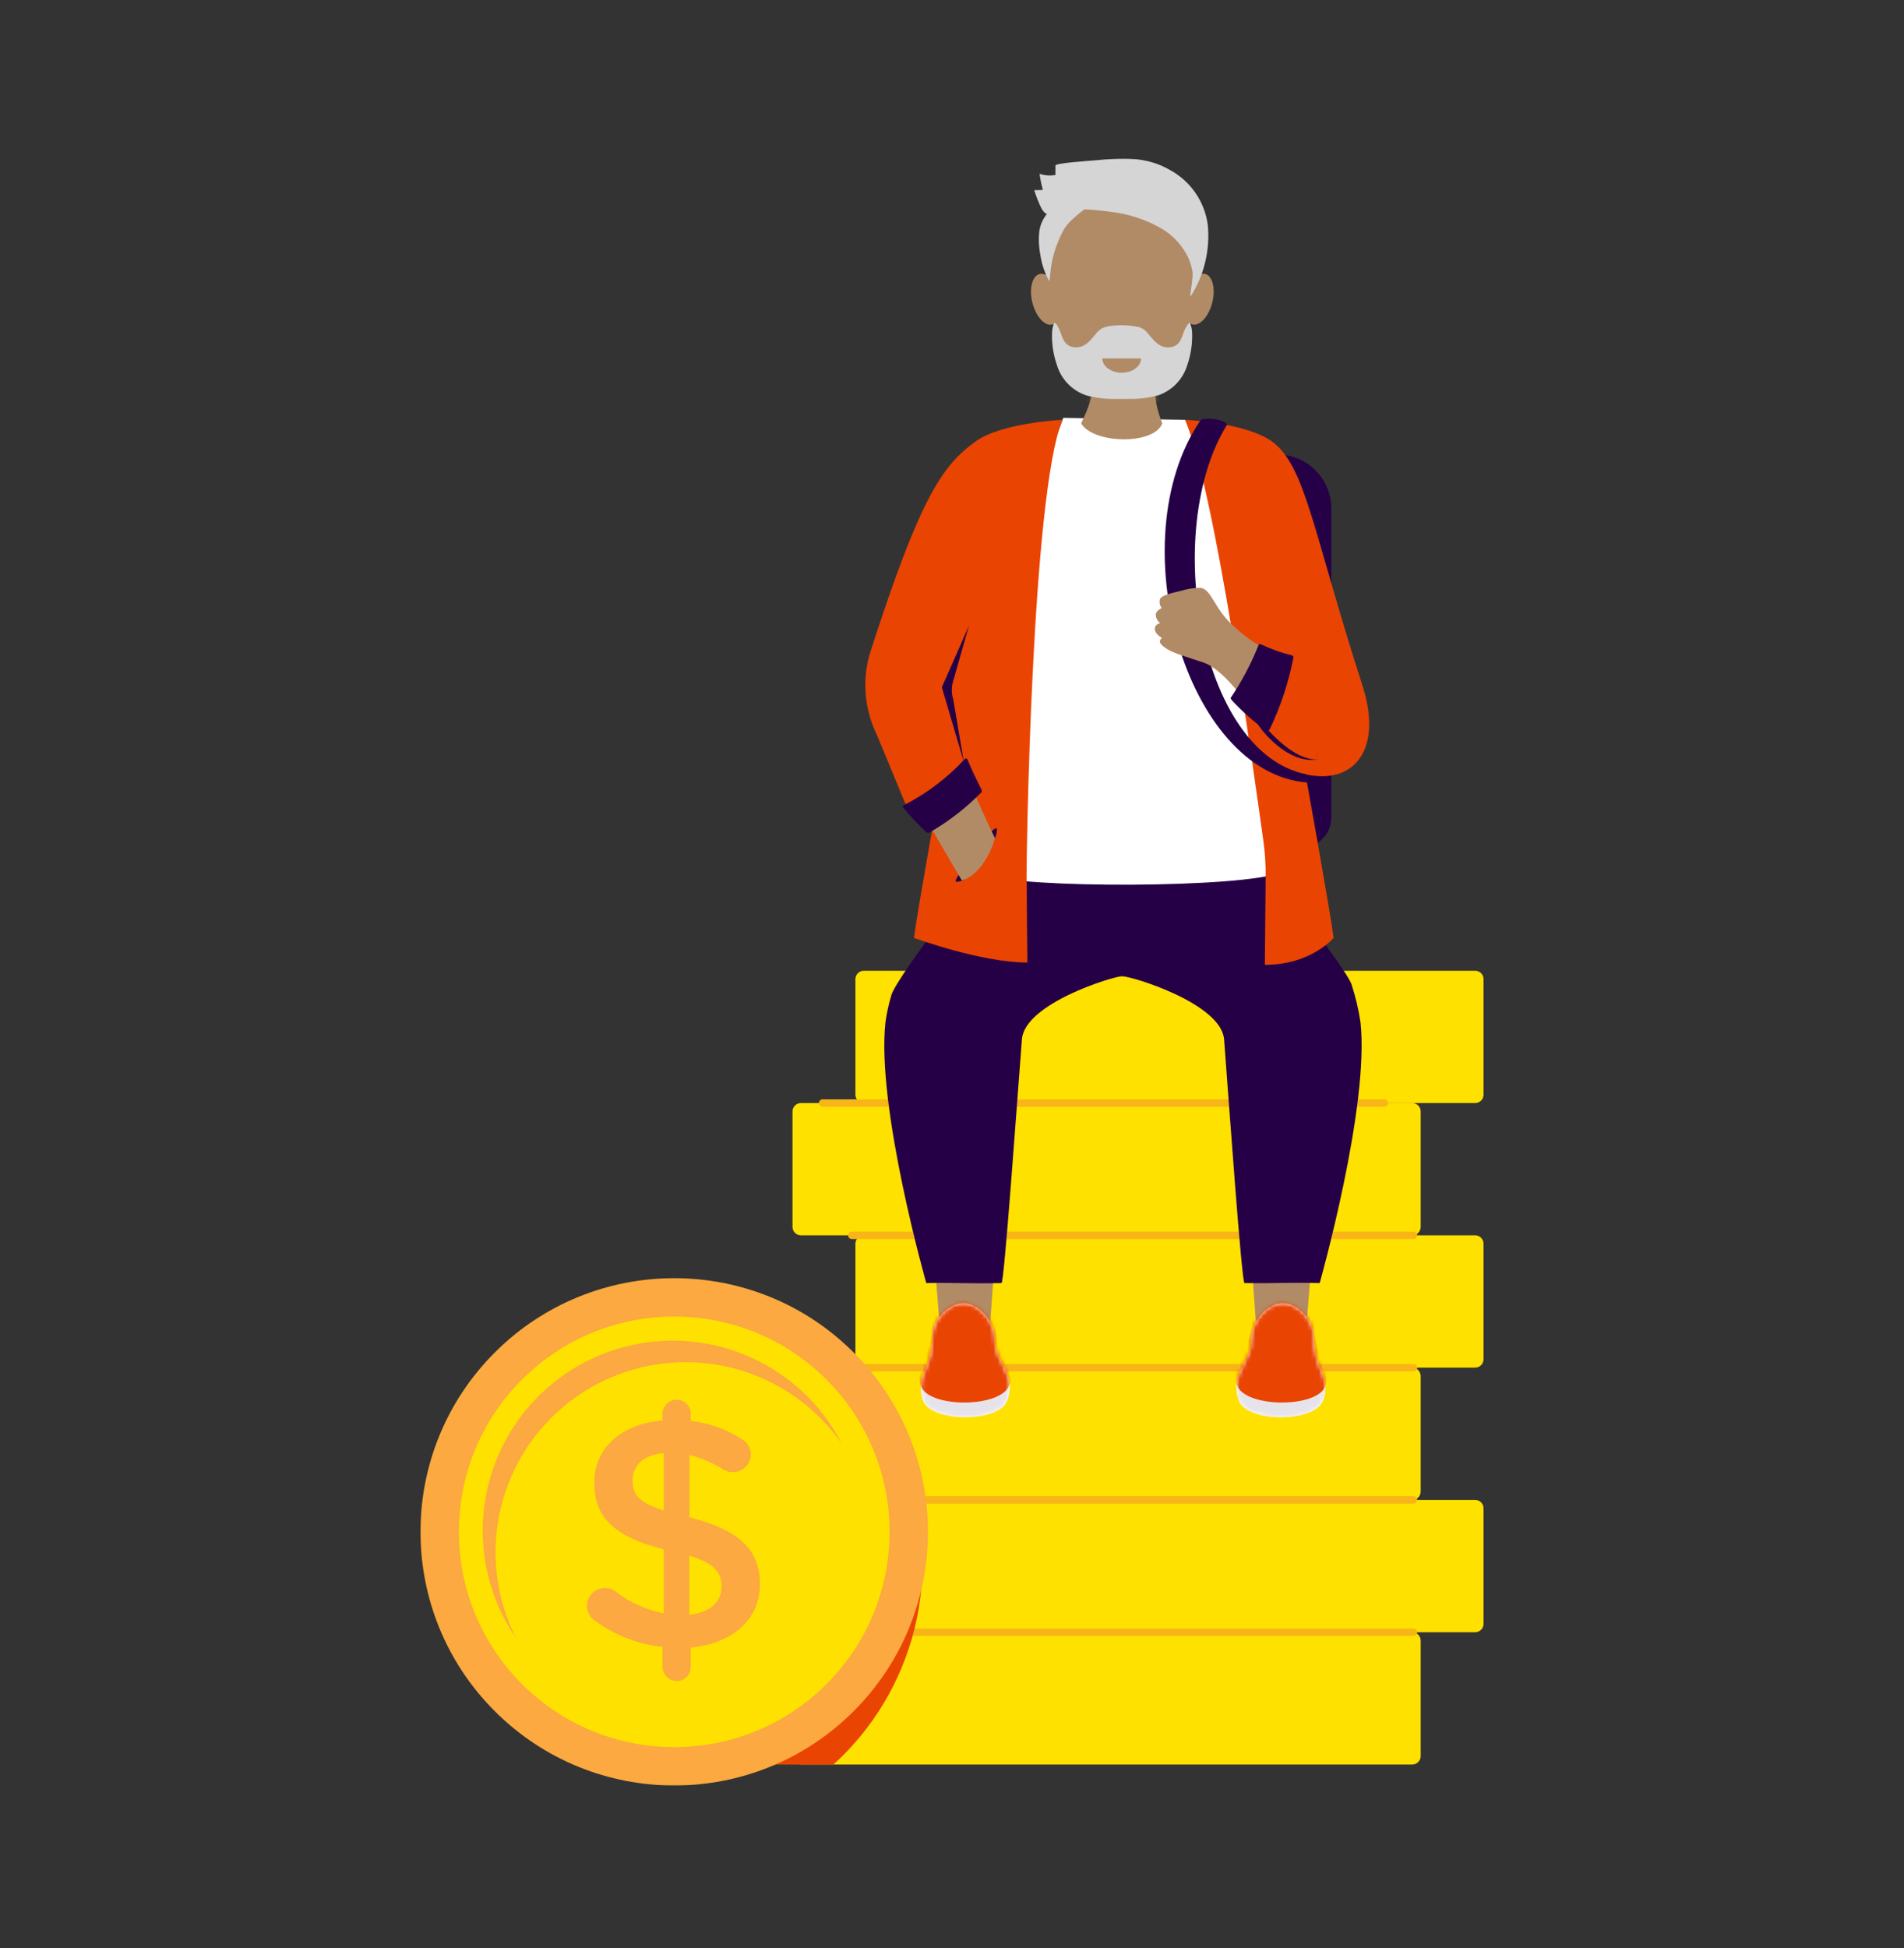 <svg width="480" height="491" viewBox="0 0 480 491" fill="none" xmlns="http://www.w3.org/2000/svg">
<rect x="0" y="0" width="480" height="491" fill="#333333" stroke="none"/>
<g clip-path="url(#clip0_1149_2)">
<mask id="mask0_1149_2" style="mask-type:luminance" maskUnits="userSpaceOnUse" x="-96" y="2" width="747" height="499">
<path d="M650.012 2.342H-95.897V500.614H650.012V2.342Z" fill="white"/>
</mask>
<g mask="url(#mask0_1149_2)">
<path d="M356.033 277.993H201.913C200.741 277.993 199.791 278.943 199.791 280.114V309.212C199.791 310.384 200.741 311.333 201.913 311.333H356.033C357.205 311.333 358.155 310.384 358.155 309.212V280.114C358.155 278.943 357.205 277.993 356.033 277.993Z" fill="#FFE100"/>
<path d="M371.89 311.333H217.769C216.598 311.333 215.647 312.282 215.647 313.454V342.552C215.647 343.723 216.598 344.673 217.769 344.673H371.89C373.062 344.673 374.012 343.723 374.012 342.552V313.454C374.012 312.282 373.062 311.333 371.89 311.333Z" fill="#FFE100"/>
<path d="M356.033 344.686H201.913C200.741 344.686 199.791 345.635 199.791 346.806V375.905C199.791 377.076 200.741 378.025 201.913 378.025H356.033C357.205 378.025 358.155 377.076 358.155 375.905V346.806C358.155 345.635 357.205 344.686 356.033 344.686Z" fill="#FFE100"/>
<path d="M356.033 411.365H201.913C200.741 411.365 199.791 412.315 199.791 413.486V442.584C199.791 443.756 200.741 444.705 201.913 444.705H356.033C357.205 444.705 358.155 443.756 358.155 442.584V413.486C358.155 412.315 357.205 411.365 356.033 411.365Z" fill="#FFE100"/>
<path d="M371.89 378.025H217.769C216.598 378.025 215.647 378.975 215.647 380.146V409.245C215.647 410.416 216.598 411.365 217.769 411.365H371.89C373.062 411.365 374.012 410.416 374.012 409.245V380.146C374.012 378.975 373.062 378.025 371.89 378.025Z" fill="#FFE100"/>
<path d="M371.89 244.653H217.769C216.598 244.653 215.647 245.603 215.647 246.774V275.872C215.647 277.044 216.598 277.993 217.769 277.993H371.89C373.062 277.993 374.012 277.044 374.012 275.872V246.774C374.012 245.603 373.062 244.653 371.89 244.653Z" fill="#FFE100"/>
<path d="M207.379 277.993H348.986" stroke="#F8B518" stroke-width="1.87" stroke-linecap="round" stroke-linejoin="round"/>
<path d="M214.747 311.333H356.341" stroke="#F8B518" stroke-width="1.87" stroke-linecap="round" stroke-linejoin="round"/>
<path d="M214.747 344.686H356.341" stroke="#F8B518" stroke-width="1.87" stroke-linecap="round" stroke-linejoin="round"/>
<path d="M214.747 378.025H356.341" stroke="#F8B518" stroke-width="1.87" stroke-linecap="round" stroke-linejoin="round"/>
<path d="M214.747 411.365H356.341" stroke="#F8B518" stroke-width="1.87" stroke-linecap="round" stroke-linejoin="round"/>
<path d="M167.33 325.509C166.199 325.509 165.08 325.432 163.961 325.432V444.717H210.104C220.139 435.603 227.246 423.721 230.528 410.572C233.809 397.423 233.117 383.598 228.54 370.841C223.963 358.085 215.706 346.971 204.811 338.902C193.917 330.834 180.874 326.173 167.33 325.509Z" fill="#EA4403"/>
<path d="M215.205 431.267C240.186 406.301 240.186 365.824 215.205 340.858C190.224 315.892 149.721 315.892 124.74 340.858C99.759 365.824 99.759 406.301 124.74 431.267C149.721 456.233 190.224 456.233 215.205 431.267Z" fill="#FBA940"/>
<path d="M208.357 424.424C229.557 403.237 229.557 368.888 208.357 347.701C187.158 326.515 152.787 326.515 131.588 347.701C110.389 368.888 110.389 403.237 131.588 424.424C152.787 445.61 187.158 445.61 208.357 424.424Z" fill="#FFE100"/>
<path d="M124.994 388.834C125.489 378.845 129.1 369.262 135.321 361.427C141.542 353.593 150.06 347.902 159.682 345.15C169.303 342.399 179.545 342.727 188.97 346.087C198.396 349.447 206.533 355.672 212.24 363.887C209.245 358.059 205.086 352.907 200.02 348.749C194.953 344.592 189.087 341.517 182.784 339.716C176.481 337.915 169.876 337.426 163.376 338.278C156.876 339.131 150.62 341.307 144.996 344.673C139.371 348.038 134.498 352.522 130.676 357.845C126.855 363.168 124.167 369.219 122.779 375.622C121.392 382.025 121.333 388.645 122.608 395.071C123.882 401.498 126.463 407.594 130.19 412.984C126.363 405.531 124.571 397.201 124.994 388.834Z" fill="#FBA940"/>
<path d="M170.623 352.77C171.085 352.768 171.544 352.858 171.971 353.035C172.399 353.211 172.787 353.471 173.114 353.798C173.44 354.126 173.699 354.515 173.874 354.943C174.049 355.371 174.137 355.829 174.134 356.291V358.091C178.657 358.603 183.003 360.141 186.84 362.589C187.576 362.95 188.197 363.509 188.631 364.204C189.065 364.9 189.296 365.703 189.296 366.522C189.295 367.12 189.174 367.712 188.942 368.263C188.709 368.813 188.37 369.313 187.942 369.731C187.515 370.15 187.009 370.479 186.453 370.701C185.897 370.922 185.303 371.031 184.705 371.021C183.835 371.006 182.985 370.752 182.249 370.288C179.641 368.657 176.795 367.443 173.812 366.689V382.408C186.261 385.518 191.585 390.505 191.585 399.271C191.585 408.268 184.538 414.244 174.134 415.234V420.143C174.137 420.606 174.049 421.064 173.874 421.492C173.699 421.92 173.44 422.309 173.114 422.637C172.787 422.964 172.399 423.224 171.971 423.4C171.544 423.577 171.085 423.667 170.623 423.665C169.677 423.675 168.765 423.311 168.088 422.65C167.411 421.99 167.023 421.089 167.009 420.143V415.067C160.955 414.403 155.174 412.189 150.226 408.64C149.693 408.331 149.229 407.915 148.862 407.42C148.495 406.924 148.234 406.359 148.093 405.759C147.953 405.159 147.937 404.537 148.046 403.93C148.155 403.323 148.387 402.745 148.727 402.232C149.067 401.718 149.509 401.279 150.026 400.942C150.542 400.605 151.122 400.377 151.729 400.271C152.337 400.166 152.959 400.186 153.559 400.33C154.159 400.474 154.722 400.739 155.216 401.109C158.777 403.855 162.929 405.734 167.343 406.597V390.492C155.383 387.382 149.815 382.884 149.815 373.63C149.815 364.864 156.772 358.811 167.009 358.001V356.279C167.026 355.335 167.415 354.437 168.092 353.78C168.769 353.123 169.679 352.759 170.623 352.77ZM167.343 380.686V366.188C162.096 366.689 159.473 369.465 159.473 373.077C159.473 376.689 161.029 378.642 167.343 380.686ZM173.774 392.06V406.969C179.021 406.391 181.889 403.769 181.889 399.836C181.889 396.237 180.114 394.027 173.812 392.06H173.774Z" fill="#FBA940"/>
<path d="M315.458 317.206L330.685 317.36L329.27 335.354L316.744 335.251L315.458 317.206Z" fill="#B18B66"/>
<path d="M250.795 317.206L235.568 317.36L236.996 335.354L249.509 335.251L250.795 317.206Z" fill="#B18B66"/>
<path d="M254.037 352.679C252.378 358.656 234.604 358.604 232.662 352.872C232.24 351.703 232.058 350.46 232.129 349.218C232.2 347.977 232.521 346.763 233.074 345.649C234.366 342.94 235.025 339.974 235.003 336.973C235.003 332.706 239.195 328.375 242.964 328.439C246.397 328.503 250.744 332.526 250.834 337.629C250.834 340.534 251.542 341.318 253.291 344.968C253.954 346.127 254.364 347.414 254.492 348.743C254.621 350.073 254.465 351.414 254.037 352.679Z" fill="white"/>
<mask id="mask1_1149_2" style="mask-type:luminance" maskUnits="userSpaceOnUse" x="232" y="328" width="23" height="30">
<path d="M254.037 352.679C252.378 358.656 234.604 358.604 232.662 352.872C232.24 351.703 232.058 350.46 232.129 349.218C232.2 347.977 232.521 346.763 233.074 345.649C234.366 342.94 235.025 339.974 235.003 336.973C235.003 332.706 239.195 328.375 242.964 328.439C246.397 328.503 250.744 332.526 250.834 337.629C250.834 340.534 251.542 341.318 253.291 344.968C253.954 346.127 254.364 347.414 254.492 348.743C254.621 350.073 254.465 351.414 254.037 352.679Z" fill="white"/>
</mask>
<g mask="url(#mask1_1149_2)">
<path d="M254.037 352.679C252.378 358.656 234.604 358.604 232.662 352.872C232.24 351.703 232.058 350.46 232.129 349.218C232.2 347.977 232.521 346.763 233.074 345.649C234.366 342.94 235.025 339.974 235.003 336.973C235.003 332.706 239.195 328.375 242.964 328.439C246.397 328.503 250.744 332.526 250.834 337.629C250.834 340.534 251.542 341.318 253.291 344.968C253.954 346.127 254.364 347.414 254.492 348.743C254.621 350.073 254.465 351.414 254.037 352.679Z" fill="#E7E3EB"/>
<path d="M254.513 348.887C252.841 354.877 234.064 354.992 232.122 349.247C231.286 346.754 232.02 344.428 233.138 342.088C234.43 339.38 235.09 336.413 235.067 333.413C235.067 329.146 239.26 324.814 243.028 324.879C246.462 324.879 250.744 328.966 250.899 334.055C250.899 336.973 251.606 337.757 253.355 341.394C254.628 344.042 255.4 345.674 254.513 348.887Z" fill="#EA4403"/>
</g>
<path d="M342.98 257.621C342.503 254.448 341.768 251.318 340.781 248.264C339.495 243.715 313.645 211.866 312.063 210.156C311.407 209.437 310.25 207.894 309.17 207.804C303.37 207.316 293.287 206.905 283.127 206.725C272.967 206.905 262.885 207.316 257.085 207.804C256.146 207.881 255.168 209.089 254.513 209.745C253.136 211.184 225.975 246.054 224.728 250.771C224.048 253.012 223.545 255.302 223.223 257.621C220.882 278.982 233.511 323.363 233.511 323.363C241.819 323.234 244.173 323.555 252.481 323.363C253.175 323.363 256.429 277.209 257.625 261.927C258.306 252.93 280.516 246.079 282.87 246.041C285.442 246.041 307.845 252.93 308.591 261.927C309.761 277.209 313.028 323.35 313.735 323.363C322.043 323.491 324.396 323.17 332.704 323.363C332.679 323.363 345.308 278.982 342.98 257.621Z" fill="#260046"/>
<path d="M268.055 105.305L254.873 141.292L248.442 220.426C257.239 223.986 313.555 223.806 322.763 219.899C322.763 219.899 316.809 170.146 313.555 153.785C310.327 137.323 305.387 121.243 298.817 105.806L268.055 105.305Z" fill="white"/>
<path d="M327.933 213.691H321.966V114.532C323.76 114.531 325.538 114.882 327.196 115.568C328.855 116.253 330.362 117.258 331.632 118.526C332.901 119.793 333.908 121.298 334.596 122.955C335.283 124.612 335.637 126.388 335.637 128.182V205.992C335.633 208.033 334.82 209.989 333.376 211.432C331.933 212.875 329.975 213.687 327.933 213.691Z" fill="#260046"/>
<path d="M298.778 105.806C298.778 105.806 314.095 106.525 320.641 111.242C329.155 117.386 331.007 134.146 343.469 172.755C348.729 189.065 341.231 197.869 329.116 195.145C329.116 195.145 335.264 229.14 336.202 236.363C336.202 236.363 330.582 243.162 318.866 243.162L319.072 221.055C319.109 217.93 318.907 214.806 318.468 211.712C315.883 193.474 306.636 124.93 298.778 105.806Z" fill="#EA4403"/>
<path d="M267.823 105.806C267.823 105.806 252.493 106.525 245.96 111.242C237.446 117.386 231.942 125.509 219.48 164.105C214.22 180.415 225.383 197.869 237.485 195.145C237.485 195.145 231.35 229.14 230.399 236.363C230.399 236.363 247.285 242.584 259 242.584L258.795 220.477C258.756 217.341 260.016 124.93 267.823 105.806Z" fill="#EA4403"/>
<path d="M250.049 209.514C250.245 209.247 250.495 209.024 250.783 208.859C250.897 208.796 251.025 208.765 251.155 208.769H251.233C251.277 208.797 251.313 208.838 251.336 208.885C251.358 208.933 251.367 208.986 251.361 209.039C251.35 209.255 251.32 209.47 251.271 209.681C251.193 210.119 251.077 210.549 250.924 210.967V211.095C250.91 211.165 250.872 211.227 250.817 211.272C250.762 211.317 250.693 211.341 250.622 211.341C250.551 211.341 250.482 211.317 250.427 211.272C250.372 211.227 250.334 211.165 250.32 211.095L249.664 211.391V211.288L244.751 219.784C244.751 219.784 243.735 220.915 243.028 221.763C241.999 222.148 241.06 222.47 240.918 222.033C240.571 221.249 250.049 209.514 250.049 209.514Z" fill="#260046"/>
<path d="M222.862 187.806L237.858 181.084C237.858 181.084 245.574 200.684 250.834 211.236C250.834 211.236 248.545 219.989 242.487 221.917C242.487 221.917 228.881 198.846 222.862 187.806Z" fill="#B18B66"/>
<path d="M329.257 195.131L329.489 197.201C299.086 194.849 282.188 136.408 302.482 106.165C302.578 106.02 302.703 105.897 302.849 105.802C302.995 105.707 303.159 105.642 303.33 105.613C304.547 105.451 305.784 105.503 306.983 105.767C309.22 106.281 309.336 107.052 309.336 107.052C292.939 133.439 302.224 189.63 329.257 195.131Z" fill="#260046"/>
<path d="M292.605 158.63C292.399 159.671 295.177 161.702 295.395 161.792C298.983 163.309 303.112 164.543 304.513 165.262C309.516 167.833 314.48 179.272 318.12 183.95C318.12 183.95 324.884 192.857 332.266 191.328V188.526L312.886 169.427C312.886 169.427 293.595 157.731 293.248 157.628C292.9 157.525 292.605 158.63 292.605 158.63Z" fill="#260046"/>
<path d="M292.489 161.586C292.283 162.627 295.19 164.028 295.395 164.157C298.984 165.674 303.112 166.727 304.578 167.434C309.581 170.005 314.545 177.524 318.184 182.189C318.184 182.189 325.605 191.906 332.331 191.366V186.778L312.924 167.73C312.924 167.73 304.063 161.715 303.69 161.586C303.317 161.458 292.489 161.586 292.489 161.586Z" fill="#EA4403"/>
<path d="M324.512 166.56C323.854 169.409 322.963 172.198 321.85 174.902C320.821 177.19 318.133 182.164 318.133 182.164C314.481 177.498 309.517 169.992 304.514 167.409C303.099 166.689 298.92 165.648 295.344 164.131C295.126 164.041 292.232 162.64 292.425 161.561C292.453 161.405 292.512 161.257 292.598 161.124C292.684 160.992 292.796 160.878 292.927 160.79C292.528 160.545 290.998 159.62 291.139 158.335C291.268 157.255 292.489 157.049 292.489 157.049C292.147 156.792 291.868 156.461 291.672 156.08C291.476 155.699 291.368 155.28 291.358 154.852C291.473 153.862 292.875 153.245 292.875 153.245C292.636 152.94 292.47 152.585 292.387 152.207C292.305 151.829 292.309 151.437 292.399 151.06C292.721 150.148 294.521 149.633 297.878 148.862C299.411 148.39 301.006 148.147 302.611 148.143C305.401 148.438 305.993 153.194 310.777 157.602C317.066 163.45 320.358 163.887 324.512 166.56Z" fill="#B18B66"/>
<path d="M242.642 192.587L238.926 173.617L247.285 154.659" fill="#EA4403"/>
<path d="M242.642 192.587L238.926 173.617L247.285 154.659" stroke="#260047" stroke-width="3.05" stroke-miterlimit="10"/>
<path d="M219.814 182.163L228.547 203.28L238.334 197.24L243.105 192.458L235.067 165.146L219.814 182.163Z" fill="#EA4403"/>
<path d="M310.275 175.853C313.077 171.688 315.426 167.238 317.284 162.576C317.303 162.523 317.334 162.475 317.373 162.435C317.413 162.395 317.46 162.364 317.513 162.345C317.566 162.325 317.622 162.317 317.678 162.322C317.734 162.326 317.789 162.343 317.837 162.37C320.352 163.564 322.98 164.503 325.682 165.172C325.805 165.194 325.915 165.262 325.989 165.363C326.063 165.463 326.096 165.588 326.081 165.712C324.853 172.006 322.826 178.117 320.049 183.898C319.954 184.022 319.821 184.112 319.67 184.154C319.519 184.196 319.359 184.187 319.214 184.13C316.071 181.892 313.17 179.334 310.558 176.495C310.314 176.097 310.134 176.033 310.275 175.853Z" fill="#260046"/>
<path d="M245.562 153.129L240.328 171.534C239.826 173.097 239.826 174.778 240.328 176.341L243.864 197.239L249.934 194.335L249.201 154.761L245.562 153.129Z" fill="#EA4403"/>
<path d="M247.477 199.618C243.58 203.596 239.158 207.025 234.334 209.81C234.208 209.877 234.065 209.906 233.924 209.892C233.782 209.879 233.647 209.823 233.537 209.733C231.448 207.798 229.493 205.724 227.685 203.525C227.645 203.482 227.617 203.431 227.601 203.374C227.586 203.318 227.585 203.259 227.597 203.202C227.61 203.145 227.636 203.092 227.674 203.048C227.712 203.003 227.76 202.969 227.814 202.947C233.613 200.002 238.839 196.045 243.246 191.264C243.325 191.187 243.432 191.144 243.542 191.144C243.653 191.144 243.759 191.187 243.838 191.264C244.931 193.898 246.153 196.495 247.477 199.065C247.477 199.374 247.593 199.438 247.477 199.618Z" fill="#260046"/>
<path d="M273.61 92.104C275.179 96.834 276.877 97.708 272.556 106.705C275.642 111.923 291.01 112.193 293.004 106.705C290.046 99.122 291.615 97.194 292.477 92.104C293.338 87.015 272.028 87.375 273.61 92.104Z" fill="#B18B66"/>
<path d="M305.619 76.237C306.498 72.718 305.674 69.482 303.778 69.009C301.883 68.537 299.635 71.007 298.756 74.526C297.877 78.046 298.701 81.281 300.596 81.754C302.492 82.227 304.74 79.757 305.619 76.237Z" fill="#B18B66"/>
<path d="M265.289 81.792C267.184 81.32 268.008 78.084 267.13 74.564C266.251 71.045 264.002 68.575 262.107 69.048C260.212 69.52 259.388 72.756 260.267 76.276C261.145 79.795 263.394 82.265 265.289 81.792Z" fill="#B18B66"/>
<path d="M300.875 61.361C300.875 45.938 263.721 45.874 263.708 61.361C263.708 61.361 261.47 84.393 273.996 96.95C275.178 98.133 276.581 99.072 278.126 99.712C279.67 100.352 281.326 100.682 282.999 100.682C284.671 100.682 286.327 100.352 287.872 99.712C289.416 99.072 290.82 98.133 292.001 96.95C304.617 84.393 300.875 61.361 300.875 61.361Z" fill="#B18B66"/>
<path d="M268.465 57.416C267.806 58.511 267.239 59.659 266.768 60.847C265.93 62.823 265.342 64.895 265.019 67.017C264.916 67.685 264.89 68.302 264.775 69.022C264.582 71.014 264.659 71.142 264.157 70.191C263.224 68.351 262.594 66.372 262.292 64.331C261.882 62.305 261.791 60.228 262.022 58.174C262.289 56.542 262.996 55.014 264.067 53.753C264.956 52.808 265.989 52.01 267.128 51.388C268.686 50.305 270.43 49.517 272.272 49.062C275.449 48.432 277.416 49.563 274.626 51.799C273.024 52.966 271.492 54.223 270.034 55.565C269.451 56.128 268.926 56.748 268.465 57.416Z" fill="#D5D5D5"/>
<path d="M262.91 47.866C262.535 46.529 262.256 45.168 262.074 43.792C263.359 44.234 264.736 44.34 266.073 44.1V41.722C266.073 41.054 275.076 40.527 275.745 40.437C282.548 39.82 288.759 39.242 294.945 42.84C297.503 44.227 299.698 46.195 301.354 48.587C303.009 50.978 304.078 53.725 304.475 56.606C305.115 63.003 303.564 69.428 300.077 74.831C300.077 73.288 300.938 69.69 300.565 68.186C300.321 66.728 299.825 65.323 299.099 64.035C297.644 61.431 295.54 59.248 292.99 57.698C288.919 55.327 284.392 53.842 279.706 53.341C275.462 52.788 270.279 52.287 266.099 53.444C264.093 53.997 263.759 54.498 262.524 52.48C261.823 51.011 261.225 49.495 260.736 47.943L262.91 47.866Z" fill="#D5D5D5"/>
<mask id="mask2_1149_2" style="mask-type:luminance" maskUnits="userSpaceOnUse" x="272" y="88" width="22" height="23">
<path d="M273.61 92.104C275.179 96.834 276.877 97.708 272.556 106.705C275.642 111.923 291.01 112.193 293.004 106.705C290.046 99.122 291.615 97.194 292.477 92.104C293.338 87.015 272.028 87.375 273.61 92.104Z" fill="white"/>
</mask>
<g mask="url(#mask2_1149_2)">
<g style="mix-blend-mode:multiply" opacity="0.5">
<path d="M300.527 85.331C300.488 84.537 300.314 83.754 300.012 83.018C299.82 82.671 299.164 83.751 299.099 83.853C298.263 85.138 298.032 87.208 296.874 88.287C296.374 88.719 295.756 88.992 295.1 89.072C292.27 89.483 290.689 87.182 289.158 85.319C288.555 84.639 287.762 84.156 286.882 83.93C286.818 83.936 286.753 83.936 286.689 83.93C286.345 83.852 285.997 83.792 285.647 83.751C283.695 83.452 281.709 83.452 279.757 83.751L279.333 83.828L278.883 83.918C277.995 84.134 277.196 84.619 276.593 85.306C275.063 87.169 273.481 89.47 270.652 89.059C269.995 88.981 269.377 88.708 268.877 88.275C267.72 87.195 267.488 85.19 266.652 83.84C266.652 83.738 265.932 82.658 265.739 83.005C265.431 83.739 265.257 84.523 265.225 85.319C265.111 88.103 265.521 90.885 266.434 93.519C266.962 95.31 267.916 96.948 269.215 98.29C270.514 99.633 272.119 100.642 273.893 101.23C276.319 101.859 278.82 102.157 281.326 102.117C281.828 102.117 283.898 102.117 284.438 102.117C286.945 102.157 289.445 101.859 291.872 101.23C293.646 100.642 295.251 99.633 296.55 98.29C297.849 96.948 298.803 95.31 299.331 93.519C300.238 90.888 300.644 88.111 300.527 85.331Z" fill="#B18B66"/>
</g>
</g>
<path d="M300.528 83.763C300.489 82.968 300.315 82.186 300.013 81.45C299.82 81.09 299.164 82.182 299.1 82.285C298.264 83.57 298.033 85.627 296.875 86.719C296.371 87.146 295.755 87.418 295.1 87.503C292.271 87.915 290.689 85.614 289.159 83.75C288.559 83.067 287.765 82.583 286.883 82.362H286.69C286.346 82.283 285.998 82.223 285.648 82.182C283.696 81.884 281.71 81.884 279.758 82.182L279.333 82.259L278.883 82.349C277.994 82.561 277.193 83.047 276.594 83.737C275.064 85.601 273.482 87.902 270.653 87.49C269.997 87.408 269.38 87.135 268.878 86.706C267.72 85.614 267.489 83.622 266.653 82.272C266.653 82.169 265.933 81.077 265.74 81.437C265.432 82.171 265.258 82.955 265.225 83.75C265.112 86.535 265.522 89.316 266.434 91.95C266.962 93.742 267.917 95.379 269.216 96.722C270.514 98.065 272.12 99.074 273.893 99.662C276.32 100.291 278.82 100.589 281.327 100.549H284.439C286.946 100.589 289.446 100.291 291.872 99.662C293.646 99.074 295.251 98.065 296.55 96.722C297.849 95.379 298.804 93.742 299.332 91.95C300.238 89.32 300.643 86.543 300.528 83.763Z" fill="#D5D5D5"/>
<path d="M282.78 93.93C285.48 93.93 287.667 92.323 287.667 90.344H277.893C277.893 92.31 280.079 93.93 282.78 93.93Z" fill="#B18B66"/>
<path d="M312.217 352.679C313.876 358.656 331.649 358.604 333.591 352.872C334.014 351.703 334.195 350.46 334.125 349.218C334.054 347.977 333.733 346.763 333.18 345.649C331.888 342.94 331.228 339.974 331.251 336.973C331.251 332.706 327.058 328.375 323.29 328.439C319.856 328.503 315.497 332.526 315.42 337.629C315.42 340.534 314.712 341.318 312.963 344.968C312.3 346.127 311.89 347.414 311.762 348.743C311.633 350.073 311.788 351.414 312.217 352.679Z" fill="white"/>
<mask id="mask3_1149_2" style="mask-type:luminance" maskUnits="userSpaceOnUse" x="311" y="328" width="24" height="30">
<path d="M312.217 352.679C313.876 358.656 331.649 358.604 333.591 352.872C334.014 351.703 334.195 350.46 334.125 349.218C334.054 347.977 333.733 346.763 333.18 345.649C331.888 342.94 331.228 339.974 331.251 336.973C331.251 332.706 327.058 328.375 323.29 328.439C319.856 328.503 315.497 332.526 315.42 337.629C315.42 340.534 314.712 341.318 312.963 344.968C312.3 346.127 311.89 347.414 311.762 348.743C311.633 350.073 311.788 351.414 312.217 352.679Z" fill="white"/>
</mask>
<g mask="url(#mask3_1149_2)">
<path d="M312.217 352.679C313.876 358.656 331.649 358.604 333.591 352.872C334.014 351.703 334.195 350.46 334.125 349.218C334.054 347.977 333.733 346.763 333.18 345.649C331.888 342.94 331.228 339.974 331.251 336.973C331.251 332.706 327.058 328.375 323.29 328.439C319.856 328.503 315.497 332.526 315.42 337.629C315.42 340.534 314.712 341.318 312.963 344.968C312.3 346.127 311.89 347.414 311.762 348.743C311.633 350.073 311.788 351.414 312.217 352.679Z" fill="#E7E3EB"/>
<path d="M311.78 348.887C313.452 354.877 332.229 354.992 334.171 349.247C335.006 346.754 334.273 344.428 333.155 342.088C331.863 339.38 331.203 336.413 331.225 333.413C331.225 329.146 327.033 324.814 323.265 324.879C319.831 324.879 315.548 328.966 315.394 334.055C315.394 336.973 314.687 337.757 312.938 341.394C311.626 344.042 310.854 345.674 311.78 348.887Z" fill="#EA4403"/>
</g>
</g>
</g>
<defs>
<clipPath id="clip0_1149_2">
<rect width="268" height="410" fill="white" transform="translate(106 40)"/>
</clipPath>
</defs>
</svg>
